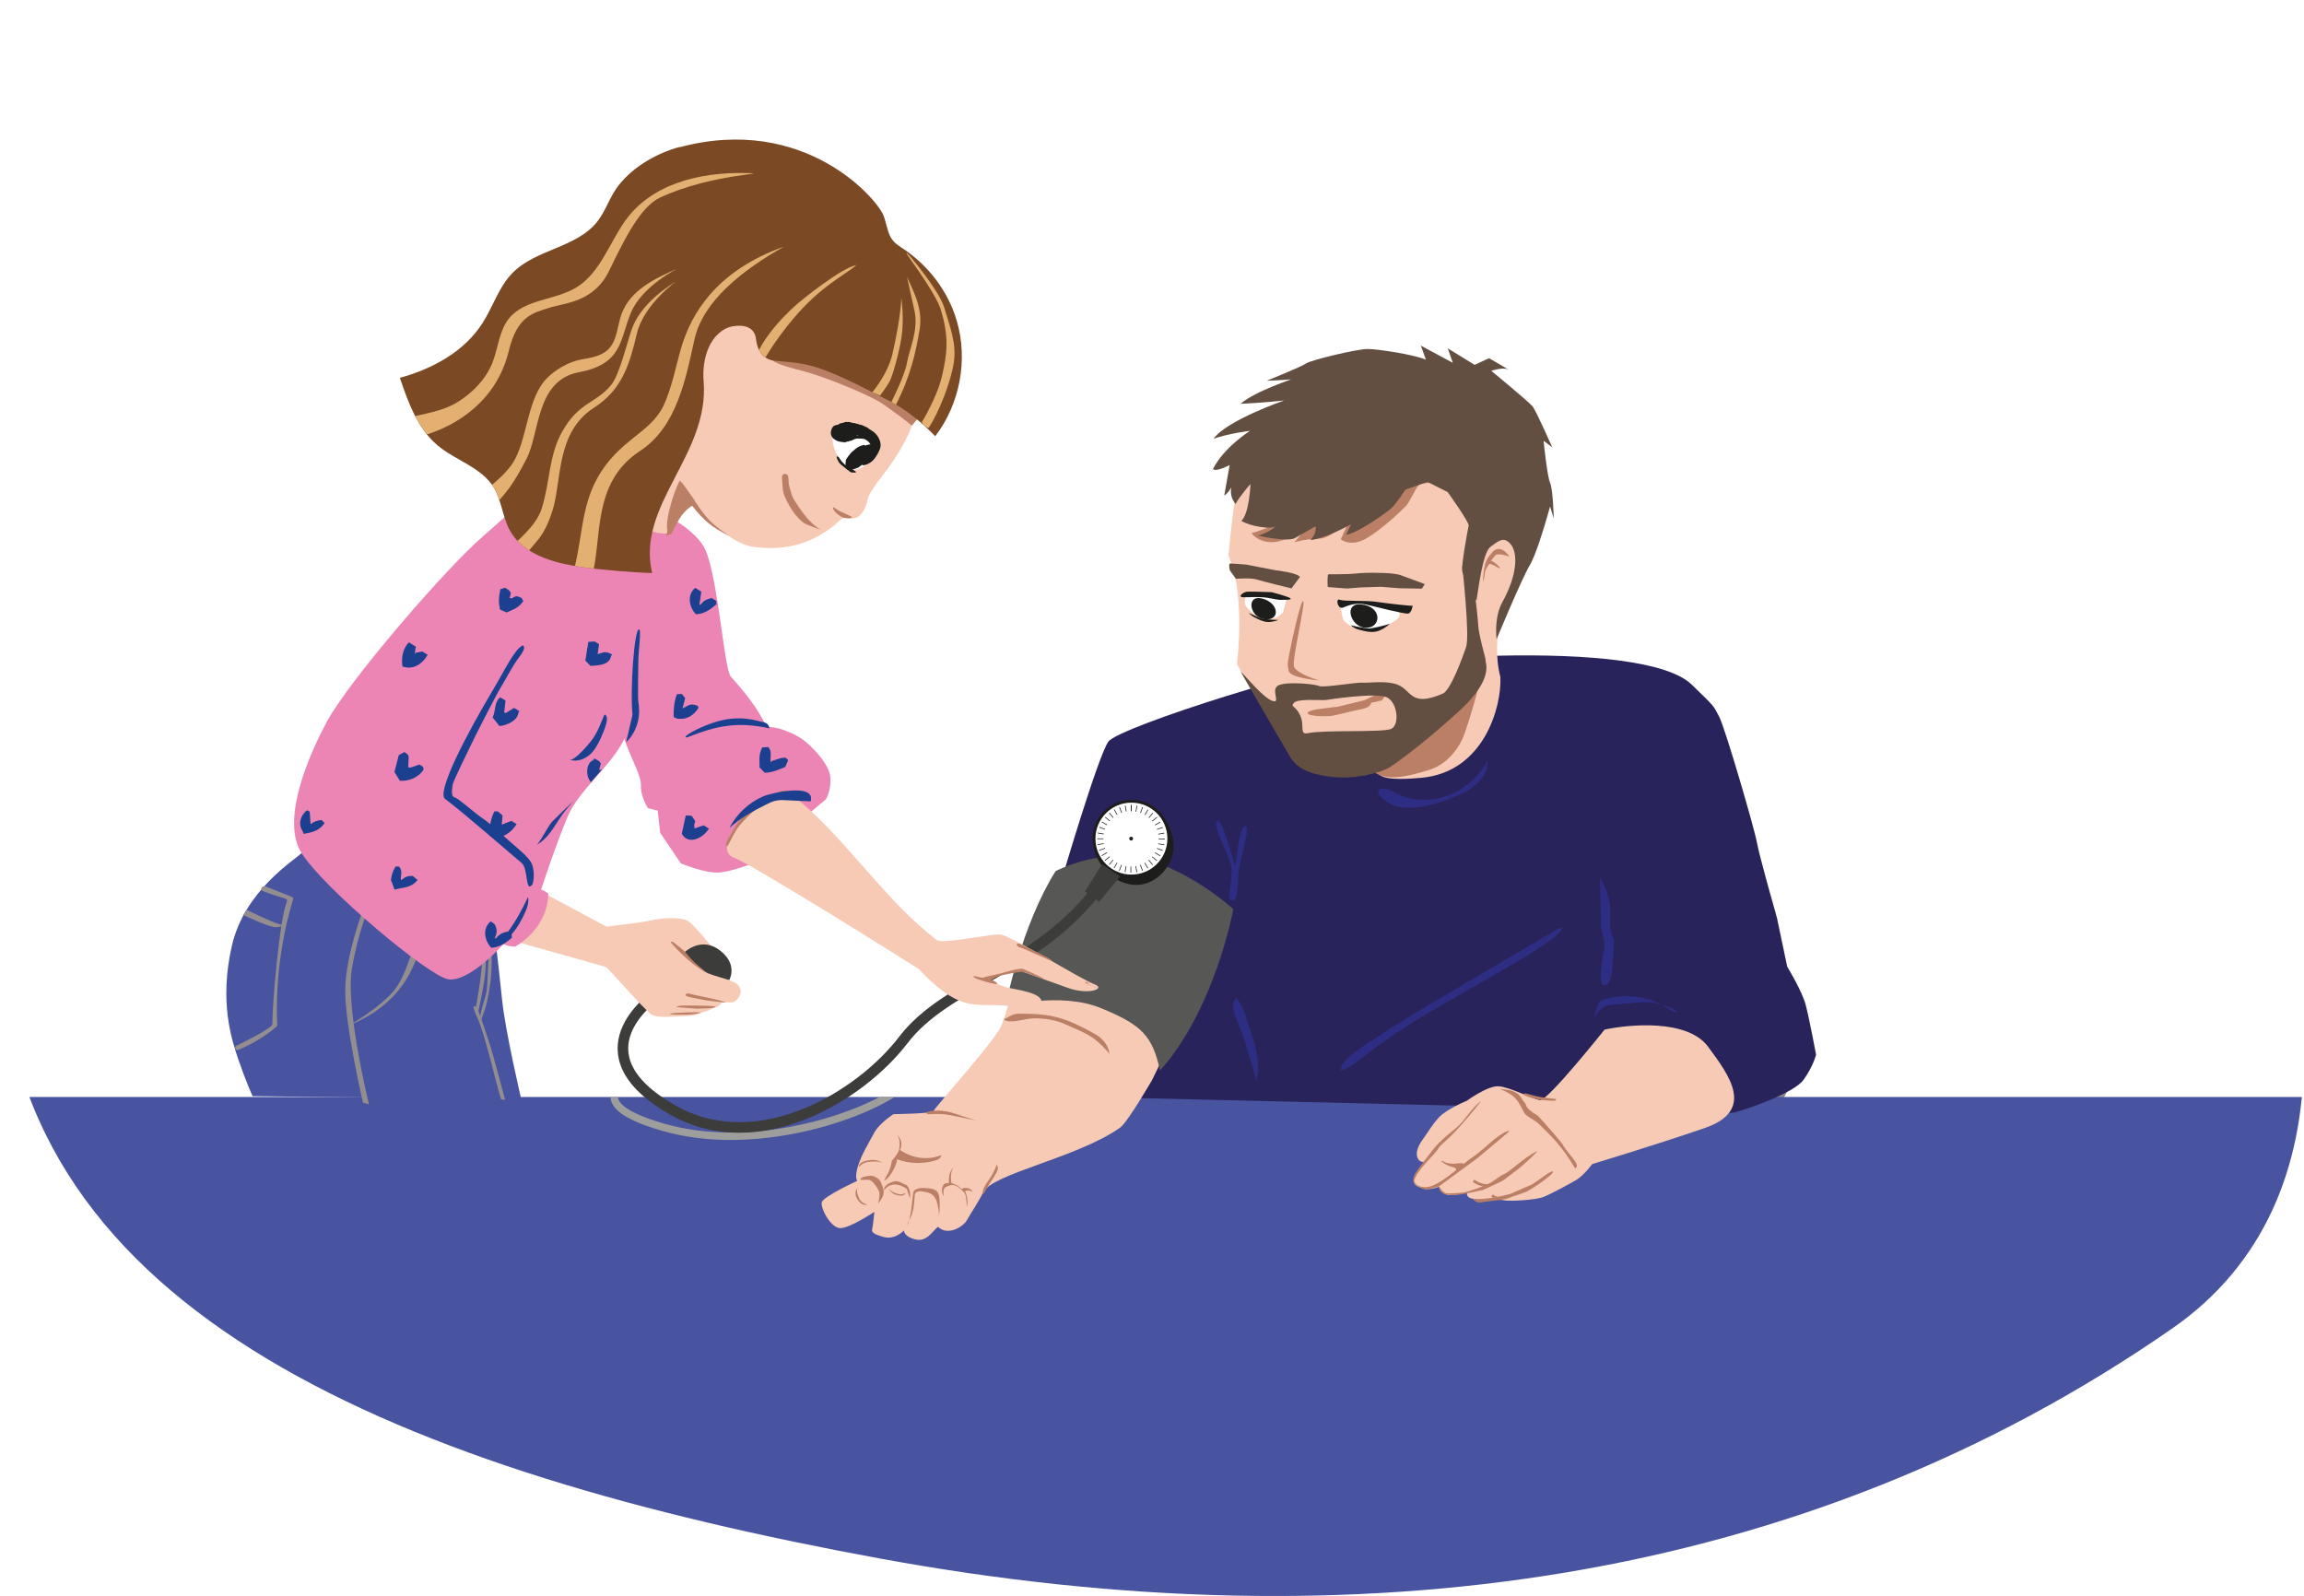 <?xml version="1.0" encoding="UTF-8"?>
<svg xmlns="http://www.w3.org/2000/svg" xmlns:xlink="http://www.w3.org/1999/xlink" viewBox="0 0 170.04 117.8">
  <defs>
    <style>
      .cls-1 {
        fill: #ec85b4;
      }

      .cls-1, .cls-2, .cls-3, .cls-4, .cls-5, .cls-6, .cls-7, .cls-8, .cls-9, .cls-10, .cls-11, .cls-12, .cls-13, .cls-14, .cls-15, .cls-16, .cls-17, .cls-18, .cls-19 {
        stroke-width: 0px;
      }

      .cls-20 {
        clip-path: url(#clippath-2);
      }

      .cls-21 {
        isolation: isolate;
      }

      .cls-2 {
        fill: #29235c;
      }

      .cls-3, .cls-22 {
        fill: #4954a1;
      }

      .cls-4 {
        fill: #e4b072;
      }

      .cls-5, .cls-23, .cls-24, .cls-25, .cls-26 {
        fill: none;
      }

      .cls-6 {
        fill: #878787;
      }

      .cls-6, .cls-23 {
        mix-blend-mode: multiply;
      }

      .cls-7 {
        fill-rule: evenodd;
      }

      .cls-7, .cls-19 {
        fill: #1d3f8f;
      }

      .cls-27 {
        clip-path: url(#clippath-1);
      }

      .cls-8 {
        fill: #1b408f;
      }

      .cls-9 {
        fill: #3c3c3b;
      }

      .cls-10, .cls-28 {
        fill: #fff;
      }

      .cls-23 {
        stroke: #9d9d9c;
        stroke-width: .55px;
      }

      .cls-23, .cls-24, .cls-25, .cls-26, .cls-28 {
        stroke-miterlimit: 10;
      }

      .cls-24 {
        stroke-width: .05px;
      }

      .cls-24, .cls-28 {
        stroke: #1d1d1b;
      }

      .cls-29 {
        clip-path: url(#clippath);
      }

      .cls-11 {
        fill: #7b4924;
      }

      .cls-12 {
        fill: #2d2e83;
      }

      .cls-13 {
        fill: #bb7f65;
      }

      .cls-30 {
        clip-path: url(#clippath-3);
      }

      .cls-25 {
        stroke: #3c3c3b;
        stroke-width: .78px;
      }

      .cls-14 {
        fill: #f7cab5;
      }

      .cls-26 {
        stroke: #bb7f65;
        stroke-width: .2px;
      }

      .cls-15 {
        fill: #1d1d1b;
      }

      .cls-16 {
        fill: #938d90;
      }

      .cls-17 {
        fill: #634e42;
      }

      .cls-18 {
        fill: #575756;
      }

      .cls-28 {
        stroke-width: .21px;
      }
    </style>
    <clipPath id="clippath">
      <path class="cls-5" d="m65.62.19c49.7,2.93,24.34,19.01,64.59,20.58,20.84.81,57.35,58.37,30.1,77.29-27.25,18.92-60.21,23.42-95.3,16.99C29.92,108.61.87,97.11.06,70.02-1.17,28.56,15.93-2.74,65.62.19Z"/>
    </clipPath>
    <clipPath id="clippath-1">
      <rect class="cls-3" x="1.22" y="80.97" width="191.26" height="55.78"/>
    </clipPath>
    <clipPath id="clippath-2">
      <path class="cls-5" d="m35.84,39.66c-2.51,2.11-9.8,10.49-11.55,13.69-.93,1.71-3.57,7.07-1.89,9.72s9.36,9.07,10.82,9.32,3.82-2.29,4.08-2.59c.55.22.87.18.87.18,0,0,2.31-1.27,2.44-3.93-.55-.36-1.2-.55-1.2-.55,0,0-.69.16-.13-1.71.11-.37,1.86-1.64,2.79-3.79.83-1.93,2.55-2.99,3.5-4.88.58-1.17,0-2.75,0-2.75,0,0,.25,1.11.76,2.53s1.17,2.48,1.13,3.21.51,1.64.51,1.64l.73.18.18,1.64,1.53,2.26s1.89.8,2.95.66,2.33-.66,2.33-.66c0,0,.84-1,.58-1.29s-1.37-.56-.6-1.26c.76-.69,1.75-1.6,2.84-1.42s1.48.18,1.48.18l1.13-.95s.36-.58.33-1.53-1.13-2.11-1.82-2.7-2-1.09-2.62-1.09-.07-.58-2.91-3.72c-.5-.55-.91-7.03-1.86-9.32-.58-1.41-3.29-3.24-6.45-3.82-6.52-1.2-7.43.62-9.94,2.73Z"/>
    </clipPath>
    <clipPath id="clippath-3">
      <path class="cls-5" d="m50.15,10.85c-1.78.48-3.68,1.6-4.71,3.13-.51.77-.8,1.67-1.37,2.39-1.52,1.92-4.52,2.02-6.24,3.77-1.02,1.03-1.44,2.5-2.23,3.72-1.34,2.1-3.69,3.37-6.09,4.03.62,1.82,1.31,3.74,2.78,4.98,1.33,1.12,3.24,1.62,4.15,3.11.58.95.64,2.15,1.17,3.14.97,1.79,3.2,2.42,5.21,2.72,1.51.22,3.78.41,5.31.46-1.2-5.03,4.23-8.71,3.8-14.14-.07-.84.03-1.7.36-2.48s.98-1.46,1.81-1.6,1.59.08,1.69.92c.07.58.18,1.22,1.2,1.65,2.27.97,3.35.17,8.71,2.98,1.19.62,2.43,1.64,3.31,2.57,1.82-2.37,2.43-5.62,1.6-8.49-.65-2.26-2.18-4.22-4.16-5.48-.96-.61-.87-1.2-1.23-2.26-.41-1.22-5.83-7.58-15.08-5.1Z"/>
    </clipPath>
  </defs>
  <g class="cls-21">
    <g id="Calque_2" data-name="Calque 2">
      <g id="Calque_1-2" data-name="Calque 1">
        <g class="cls-29">
          <rect class="cls-10" x="-24.89" y="-35.01" width="243.62" height="171"/>
          <g>
            <path class="cls-6" d="m118.95,79.36c1.75-.29,11.09-1.73,12.62-.14,1.53,1.6-1.75,4.02-5.57,5.03s-7.95,2.73-7.95,2.73c0,0-.63.65-1.17.9s-1.88.8-2.43.97-2.4.25-2.87.19-.82-.08-.82-.08c0,0-.82.08-1.48,0s-.44-.38-.44-.38c0,0-1.15.27-1.64.11s-.44-.42-.44-.42c0,0-.74.25-1.28.08-.49-.15-1.17-.25.22-1.53-.22.18-1.12-.21-.17-1.23.61-.66.66-.8,1.2-1.26s2.08-.95,2.08-.95c0,0,1.51-.85,2.33-.81s2.51.72,3.06.78,4.75-3.99,4.75-3.99Z"/>
            <path class="cls-6" d="m86.88,80.49l-1.86,2.81s-1.8,2.29-2.35,2.57c-3.17,1.65-9.42,2.48-10.11,3.51-.38.57-.93,1.14-1.2,1.51s-1.42.88-2.13.36c-.44.24-.82.84-1.69.68s-.82-.48-.82-.48c0,0-.66.52-1.48.36s-.93-.28-.87-.44.16-.92.16-.92c0,0-1.8.88-2.51.88s-1.48-1.08-1.37-1.41,2.62-1.16,2.62-1.16c0,0-.22-.16.05-.8s.82-1.28,1.2-1.81,1.42-1,1.42-1c0,0,2.95-.04,2.95-.16s4.43-3.73,4.97-4.58.82-2.45,1.64-2.57,10.22-.16,11.36,2.65Z"/>
            <g>
              <rect class="cls-22" x="1.22" y="80.97" width="191.26" height="55.78"/>
              <g class="cls-27">
                <path class="cls-23" d="m80.54,74.96c-4.67,3.1-11.27,3.56-14.51,5.68-3.17,2.07-10.71,4.37-16.99,2.59-7.45-2.1-1.37-4.2-1.37-4.2"/>
              </g>
            </g>
            <path class="cls-2" d="m100.98,48.84c-3-.05-18.41,4.81-19.18,5.9s-3.39,10-3.39,10c0,0,4.86,6.39,4.92,7.65s-.71,8.63-.71,8.63l32.07.76s12.46.55,13.33.33,4.37-1.42,5.08-2.4.93-1.86.93-1.86c0,0-.49-2.62-.76-3.66s-1.37-2.84-1.37-2.84l-.76-3.61s-1.31-4.59-1.48-5.57-2.35-8.47-2.79-9.29-.27-.66-2.02-2.35c-1.75-1.69-7.34-2.29-14.41-2.13"/>
            <g id="TETE">
              <path class="cls-14" d="m91.66,34.14c-.45.97-1,6.88-1,6.88,0,0,1.26,2.36.63,7.99,2.31,4.2,4.1,6.78,4.68,7.09s4.15,1.31,4.99.84c.32-.18-1.1.86.42-.16.51.25,0,.95,3.52.63,4.61-.41,5.94-5.24,5.83-7.44-.78-3.09.53-6.15.81-6.94.15-.43,2.72-4.75,1.56-6.38-1.16-1.63.53-7.94-8.25-9.41s-12.19,4.73-13.19,6.88Z"/>
              <path class="cls-13" d="m92.32,35.53l.11,1.24-.16,1.45s.63.72,1.31.72c-.95.36-1.21.41-1.21.41,0,0,.37.62,1.42.67s2.63-1.03,2.63-1.03l-.89,1.03s.92-.26,1.83-.26,2.27-1.45,2.27-1.45l-.68,1.5s.74.62,1.94-.1,2.47-1.97,2.84-2.33.79-1.55,1.1-1.66,2.1-.1,2.1-.1l1.47,1.14s-1.26-2.38-1.42-2.43-5.57-.26-5.57-.26l-6.2,2.07-2.89-.62Z"/>
              <path class="cls-17" d="m105.21,26.54c-.75-.34-3.48-.78-4.28-.78s-4.23.83-4.55,1.07-2.89,1.27-2.89,1.27c0,0,1.5-.05,1.77-.1s-2.57.83-3.7,1.8c1.5-.05,3.21-.24,3.21-.24,0,0-4.23,1.46-5.2,2.82,1.12-.39,2.68-.58,2.68-.58,0,0-1.93,1.22-2.73,2.82.21.24,1.23-.29,1.23-.29,0,0-.19,1.04-.4,2.25.59-.39.79-1.29.79-1.29,0,0-.7,1.03.05,1.91.27-.54,1.1-1.48,1.1-1.48,0,0-.09,2.24-.68,2.72.59.39,2.14.65,2.52.41-.48.49-1.29.68-1.29.68,0,0,2.25.54,2.79.15l1.45-.83s.16.44-.37,1.02c1.18-.15,3-1.17,3-1.17l-.37.78c.8-.1,2.95-1.61,3.32-1.95.32-.24,1.06-1.39,1.06-1.39l1.63-.57,1.49.75s1.61,2.24,1.55,2.48-.54,2.87-.48,3.31,1.04,2.35,1.06,2.2c.11-.62.44-3.52,1.03-3.95s.96-.77,1.45-.24c.58.62.58,2.24-.58,4.34-.63,1.14-.42,2.72-.42,2.72,0,0,1.86-4.48,2.45-5.46.42-.7,1.02-2.64,1.31-3.67.12-.4.19-.66.19-.66l.27.88s-.05-2.14-.27-2.63-.48-3.11-.48-3.11l.64.49s-1.18-2.68-1.45-3.02-3.05-2.63-3.05-2.63c0,0,.86-.29,1.23-.1s-1.39-.83-1.39-.83l-1.07.49-1.98-1.22.37,1.07-2.36-1.27.37,1.02Z"/>
              <path class="cls-17" d="m98.04,42.38c-.11.08-.05.95-.05.95l1.42.11,1-.08,1.5-.05,1.37.11,1.66.03.21-.34-1.79-.66s-.32-.13-1.31-.16-1.68,0-2.05.05-1.94.05-1.94.05Z"/>
              <path class="cls-10" d="m98.97,44.81c-.05.13.16.95.16.95,0,0,.63.76,1.71.74s1.97-.55,2.31-.83-.03-.95-.03-.95c0,0-3.79-.85-4.15.09Z"/>
              <path class="cls-10" d="m94.95,44.19l-.26,1.01s-.5.61-1.24.47-1.34-.64-1.53-.99.17-1.02.17-1.02l2.86.53Z"/>
              <path class="cls-17" d="m95.94,42.59c-.18-.32-1.81-.5-1.81-.5l-2.18-.42s-1.02-.08-1.16-.08-.03.5-.03.5l.45.63s1.13-.08,1.52.05,2.58.66,2.58.66l.63-.84Z"/>
              <path class="cls-15" d="m98.91,44.27c.25.13,1.81.03,2.65.15s2.78.35,2.7.28c0,0-.08.55-.34.59s-2.44-.51-3.06-.66-1.16-.04-1.72.21c-.43.19-.61-.76-.23-.56Z"/>
              <path class="cls-15" d="m94.66,44.28c-.46.02-.84-.16-1.56-.2s-1.32.05-1.49-.02.13-.38.5-.39,1.74.04,1.74.04c0,0,1.21.31,1.38.45s-.5.11-.55.11Z"/>
              <path class="cls-15" d="m93.11,44.17c-1.18-.26-.88,1.44.25,1.54,1.19.11,1.01-1.26-.25-1.54Z"/>
              <path class="cls-15" d="m100.44,44.61c-1.33-.12-.76,1.72.38,1.73s1.21-1.59-.38-1.73Z"/>
              <path class="cls-15" d="m102.57,46.05c-.42.13-1.29.34-1.55.34s-1.34-.24-1.34-.24c0,0,.26.24.58.32s.89.26,1.37.13.95-.55.95-.55Z"/>
              <path class="cls-15" d="m94.35,45.76c-.34,0-1.02-.05-1.22-.1s-.96-.42-.96-.42c0,0,.16.2.38.31s.62.34,1,.36.8-.15.8-.15Z"/>
              <path class="cls-13" d="m96.18,44.36c-.18-.11-.92,3.28-1,3.78s-.24.84-.05,1.42c.15.49,2.21.66,2.21.66,0,0-1.68-.5-1.84-1.02s.87-4.73.68-4.83Z"/>
              <path class="cls-13" d="m96.5,52.64c-.05-.14.65-.28.65-.28l1.65-.21,1.91-.47,1.03-.49.46.19-.21.32-.81.18s.04.32-.68.46-1.93.47-2.31.51-1.61.02-1.68-.19Z"/>
              <path class="cls-13" d="m102.79,55.27c.21-.28,2.98-2.14,3.47-2.7s3.07-2.61,3.07-2.61c0,0-.96,3.64-1.42,4.62-.46.98-1.31,1.91-2.47,2.26s-2.89.88-3.94.21,1.3-1.79,1.3-1.79Z"/>
              <path class="cls-17" d="m109.65,48.75c0-.14-.53-1.89-.56-2.66-.04-.77-.39-3.54-.39-3.54l-.78-.75s.57,5.17.28,5.97c-.28.81-1.15,3.19-1.72,3.43-2.56,1.09-2.22-.4-3.57-.74-.84-.21-1.89-.04-2.35-.07-.46-.04-2.91.39-3.19.25-.28-.14-2.28-.35-2.98-.07-.7.28.21,1.4-.49,1.16-.7-.25-1.89-1.75-2.35-2.17,0,0,3.12,5.4,3.64,6.27.53.88,1.37,1.3,3.05,1.51s3.64-.28,4.31-.7c.67-.42,2.8-2,5.26-4.27,2.45-2.28,1.82-3.47,1.82-3.61Zm-6.97,5.05c-.63.28-5.03.06-6.17.32-.63.14-.21-.6-.56-1.33-.35-.74-.74-.6-.46-.91.28-.32,1.82-.18,2.35-.21,0,0,3.78-.6,4.55-.18s.91,2.03.28,2.31Z"/>
              <path class="cls-13" d="m111.4,41.09c-.13-.22-.76-1-1.32-.26-.25.33-.55.42-.64,2.13.21-.54.06-.68.28-1.04s.45-.75.65-.94,1.03.1,1.03.1Z"/>
              <path class="cls-13" d="m109.91,41.36c.28-.05.96.66.78.59-.21-.08-.4-.21-.55-.27s-.36-.11-.36-.11l.13-.21Z"/>
            </g>
            <path class="cls-14" d="m118.41,76c1.75-.38,6.12-.82,7.65,1.26s3.55,4.7-.27,6.01-8.28,2.65-8.28,2.65c0,0-.63.85-1.17,1.17s-1.88,1.04-2.43,1.26-2.4.33-2.87.25-.82-.11-.82-.11c0,0-.82.11-1.48,0s-.44-.49-.44-.49c0,0-1.15.36-1.64.14s-.44-.55-.44-.55c0,0-.74.32-1.28.11-.49-.19-1.17-.33.22-1.99-.22.24-1.12-.27-.17-1.59.61-.85.66-1.04,1.2-1.64s2.08-1.24,2.08-1.24c0,0,1.51-1.11,2.33-1.06s2.51.94,3.06,1.02,4.75-5.19,4.75-5.19Z"/>
            <path class="cls-14" d="m86.88,75.91l-1.86,3.82s-1.8,3.11-2.35,3.5c-3.17,2.24-9.42,3.38-10.11,4.78-.38.77-.93,1.56-1.2,2.05s-1.42,1.2-2.13.49c-.44.33-.82,1.15-1.69.93s-.82-.66-.82-.66c0,0-.66.71-1.48.49s-.93-.38-.87-.6.16-1.26.16-1.26c0,0-1.8,1.2-2.51,1.2s-1.48-1.48-1.37-1.91,2.62-1.58,2.62-1.58c0,0-.22-.22.05-1.09s.82-1.75,1.2-2.46,1.42-1.37,1.42-1.37c0,0,2.95-.05,2.95-.22s4.43-5.08,4.97-6.23.82-3.33,1.64-3.5,10.22-.22,11.36,3.61Z"/>
            <path class="cls-13" d="m109.28,81.29c-.73.55-1.12,1.37-1.78,1.94-.37.32-.82.63-1.37,1.2s-1.67,2.16-1.67,2.16c0,0-.27.49-.11.71s.68.52.98.49.87-.22.87-.22l2.84-2.09s1.64-1.38,2.22-1.86c.37-.3-.22-.15-1.02.51-.45.37-1.09.98-1.6,1.31-.59.38-1.93,1.69-2.93,2.08-.86.33-1.39-.19-1.33-.4.22-.81,1.52-1.88,1.81-2.41.09-.17.65-.57,1.38-1.37.28-.3,1.96-2.25,1.69-2.05Z"/>
            <path class="cls-13" d="m113.41,84.98c-.88.43-1.99,1.5-2.38,1.67s-.57.37-.96.61c-.47.29-1.69.7-2.05.76-.13.02-1.13.1-1.3.05-.27-.08-.5-.48-.5-.48,0,0-.06.04.05.25s.36.51,1.71.3c.24-.04,1.47-.31,1.47-.31,0,0,1.48-.66,1.58-.76s.79-.6,1.07-.82,1.54-1.37,1.31-1.26Z"/>
            <path class="cls-13" d="m114.58,86.46c-.27,0-1.34.93-1.67,1.04s-1.31.6-1.58.66-1.01.25-1.34.27-1.09.16-1.26.05.19.36.57.27,1.67-.16,1.99-.3,1.09-.36,1.37-.49,1.12-.71,1.12-.71c0,0,1.09-.79.79-.79Z"/>
            <path class="cls-26" d="m108.75,87.15c.3.23.68.36,1.06.36"/>
            <path class="cls-26" d="m110.12,88.24c.2.17.47.26.73.23"/>
            <path class="cls-13" d="m110.66,80.37c.51.2,1.05.46,1.35.91.22.33.28.49.47.84.15.28.81.57,1.04.79.93.92,1.69,1.58,2.73,3.33.49-.25-.55-1.04-.93-1.78-.06-.12-1.74-2.06-1.86-2.13-1.01-.6-.74-.74-.93-.93-.3-.31-.27-.72-1.11-.93"/>
            <path class="cls-13" d="m107.33,85.9c-.32,0-.65-.04-.91-.23l-.03.06c.24.2.53.34.83.42.06.01.11.02.16.05s.09.08.09.14c0,.06-.05.12-.02.17.15-.09.67-.29.64-.51-.04-.24-.6-.11-.77-.1Z"/>
            <path class="cls-13" d="m113.98,81.02c.29.03.57.06.86.1.01.04-.02.09-.06.11s-.09.02-.13.02c-.62,0-1.24-.09-1.83-.28-.11-.04-.22-.08-.32-.14-.02-.01-.03-.02-.04-.04-.02-.06.07-.1.13-.09.46.13.91.26,1.39.32Z"/>
            <path class="cls-13" d="m64.21,86.79c.24-.02.51.11.68.29.11.12.17.28.22.43.05.14.1.29.11.44.01.33-.2.62-.41.88.04-.17.07-.34.09-.51.01-.09.02-.19,0-.28-.03-.16-.13-.31-.22-.45-.12-.17-.32-.45-.53-.5s-.46.06-.66-.03c.05-.2.52-.26.71-.27Z"/>
            <path class="cls-13" d="m66.35,84.87c.07-.37.09-.79-.14-1.09.32.25.41.74.21,1.1.91.62,2.04.79,3.06.38-.03.24-.26.34-.49.41-.88.26-1.96.23-2.81-.11.14.06-.41,1.39-.93,1.58.11-.27.44-.63.57-1.45.11-.16.47-.54.53-.82Z"/>
            <path class="cls-13" d="m66.89,87.72c.06.08.09.18.11.28.03.15.14.3.14.45.11-.24-.03-.92-.29-1-.24-.08-.38-.21-.63-.26-.29-.05-1.07.29-.96.66.55-.79,1.51-.24,1.61-.12Z"/>
            <path class="cls-13" d="m67.39,88.12c0-.08.02-.16.06-.22.03-.04.08-.08.13-.1.26-.14.57-.12.86-.1.28.02.58.07.75.29.13.17.14.4.15.61.02.45.03.91-.09,1.34.07-.24.05-.49,0-.74-.06-.39-.16-.82-.48-1.04-.21-.15-.47-.18-.72-.22-.16-.02-.36-.03-.47.1-.07.08-.07.19-.08.3-.03.55-.08,1.13-.34,1.61-.08.15-.19.3-.19.48.28-.68.33-1.57.41-2.3Z"/>
            <path class="cls-13" d="m69.94,87.55c.12-.04.24-.08.37-.08.26,0,.48.2.67.37.09.08.18.17.24.28.06.12.08.27.09.41.02.19.03.38.05.56.09-.39.03-.81-.14-1.17.16-.08.37-.07.51.04.04,0,.02-.06,0-.09-.2-.2-.54-.25-.78-.11-.26-.31-.69-.48-1.09-.43-.4.05-.41.7-.22.96,0-.37-.11-.6.31-.74Z"/>
            <path class="cls-13" d="m63.41,88.48c.12.22.35.38.61.43-.15.06-.57.07-.84-.6-.08-.2-.05-.57.18-.65-.24.1-.04.63.06.82Z"/>
            <path class="cls-13" d="m64.05,85.77c-.31.05-.54.2-.63.39-.06-.13-.03-.46.88-.54.27-.03.75.07.83.26-.1-.21-.82-.15-1.08-.11Z"/>
            <path class="cls-13" d="m66.26,88.13c.21.06.42.02.56-.09-.01.11-.17.34-.78.12-.18-.07-.44-.29-.41-.45-.02.18.45.37.64.41Z"/>
            <path class="cls-13" d="m70.23,87.37s-.19-.78.16-1.23c-.29.3-.41.66-.34,1.26.11.03.18-.03.18-.03Z"/>
            <path class="cls-13" d="m72.13,82.72c-.33-.06-1.76-.58-2.1-.65s-.72-.12-1.09-.08c-.11.01-.44.02-.52.11-.11.12.08.15.18.14.35-.01.69-.03,1.06,0,.46.04,2.01.4,2.46.48Z"/>
            <path class="cls-13" d="m72.91,87.19c.21-.28.58-.91.65-1.25,0,.11.21.18-.03.63-.14.27-.4.65-.56.9-.13.21-.27.53-.44.69-.1-.25.23-.77.38-.97Z"/>
            <path class="cls-13" d="m78.78,75.67c1.13.54,1.91.68,3.1,2.11-.05-.49-.35-.92-.73-1.23s-1.78-.99-2.24-1.17c-1.3-.5-2.26-.55-3.66-.56-.56,0-.67.2-1.18.42.45.37,1.55-.05,2.11-.07.89-.03,1.8.11,2.61.51Z"/>
            <g>
              <path class="cls-12" d="m105.45,74.17c3.14-1.85,6.29-3.7,9.43-5.55.13-.08.29-.16.44-.11-.33.52-.86.88-1.37,1.22-4.19,2.75-8.8,4.84-12.79,7.86-.68.51-1.4,1.18-2.22,1.44-.02-.92,2.15-2.09,2.82-2.56,1.2-.82,2.45-1.56,3.7-2.3Z"/>
              <path class="cls-12" d="m92.72,79.77c.36-1.32-.09-2.7-.54-3.99-.21-.59-.45-1.75-.99-2.1-.51.61.25,1.92.46,2.54.39,1.18.75,2.36,1.08,3.56Z"/>
              <path class="cls-12" d="m118.44,74.28c.19-.08.4-.1.61-.12.58-.05,1.15-.1,1.73-.15.32-.03.64-.05.96-.03.4.03.79.15,1.17.27.34.1.69.22.92.49-.28,0-.53-.18-.77-.33-1.34-.86-3.05-1.12-4.58-.67-.17.05-.35.12-.46.26-.06.07-.09.16-.12.25-.11.3-.21.62-.28.93.2-.36.44-.74.84-.9Z"/>
              <path class="cls-12" d="m119.11,69.66c.01-.11.03-.22,0-.32-.03-.11-.09-.21-.14-.31-.22-.46-.13-1-.12-1.5.03-.96-.24-1.92-.76-2.72.02,1.04.04,2.08.06,3.13,0,.26,0,.52.06.77.04.21.12.41.16.63.08.45-.02.9-.09,1.35-.05.33-.45,2.57.34,1.94.5-.4.41-2.33.49-2.96Z"/>
              <path class="cls-12" d="m106.1,58.93c1.57-.32,2.97-1.39,3.7-2.82.02.69-.35,1.34-.87,1.8s-1.15.74-1.79.99c-.92.36-1.87.65-2.85.71-.62.04-1.29-.02-1.83-.35-.35-.21-1.21-.95-.43-1.05.48-.06,1.34.57,1.85.69.73.16,1.49.18,2.23.03Z"/>
              <path class="cls-12" d="m90.86,63.9c-.26-1.12-1.4-2.93-1.05-3.29s.96,2.2,1.35,3.33c.19-1,.31-2.96.75-2.96s-.51,2.64-.55,3.98c0,.28,0,.57-.05.84-.06.27-.03.68-.43.68s.17-1.72-.02-2.58Z"/>
            </g>
            <path class="cls-18" d="m77.9,64.3s3.69-1.94,7.16-.74c3.47,1.2,5.96,3.55,5.96,3.55,0,0-1.34,7.37-5.41,11.91-.55-2.57-1.36-3.38-4.36-4.61s-7.03-.11-7.03-.19,1.18-5.94,3.69-9.93Z"/>
            <g id="TENSIOMETRE">
              <g>
                <path class="cls-15" d="m86.61,62.45c0,1.48-1.28,2.87-2.76,2.87-.71,0-1.55-.36-2.03-.81-.52-.49-1.11-1.46-1.11-2.22,0-1.48,1.66-2.32,3.14-2.32,1.28,0,1.74-.04,1.96.26.84,1.17.8,2.02.8,2.22Z"/>
                <circle class="cls-28" cx="83.5" cy="61.9" r="2.76"/>
                <circle class="cls-15" cx="83.48" cy="61.9" r=".14"/>
                <line class="cls-24" x1="83.48" y1="59.42" x2="83.48" y2="59.87"/>
                <line class="cls-24" x1="83.48" y1="59.42" x2="83.48" y2="59.87"/>
                <line class="cls-24" x1="83.04" y1="59.46" x2="83.12" y2="59.9"/>
                <line class="cls-24" x1="82.62" y1="59.57" x2="82.78" y2="60"/>
                <line class="cls-24" x1="82.23" y1="59.75" x2="82.45" y2="60.14"/>
                <line class="cls-24" x1="81.87" y1="60" x2="82.16" y2="60.35"/>
                <line class="cls-24" x1="81.56" y1="60.31" x2="81.91" y2="60.6"/>
                <line class="cls-24" x1="81.31" y1="60.66" x2="81.7" y2="60.89"/>
                <line class="cls-24" x1="81.13" y1="61.06" x2="81.55" y2="61.21"/>
                <line class="cls-24" x1="81.01" y1="61.48" x2="81.46" y2="61.56"/>
                <line class="cls-24" x1="80.98" y1="61.91" x2="81.43" y2="61.91"/>
                <line class="cls-24" x1="81.01" y1="62.34" x2="81.46" y2="62.27"/>
                <line class="cls-24" x1="81.12" y1="62.77" x2="81.55" y2="62.61"/>
                <line class="cls-24" x1="81.31" y1="63.16" x2="81.7" y2="62.93"/>
                <line class="cls-24" x1="81.55" y1="63.52" x2="81.9" y2="63.23"/>
                <line class="cls-24" x1="81.86" y1="63.82" x2="82.15" y2="63.48"/>
                <line class="cls-24" x1="82.22" y1="64.08" x2="82.44" y2="63.68"/>
                <line class="cls-24" x1="82.61" y1="64.26" x2="82.77" y2="63.84"/>
                <line class="cls-24" x1="83.03" y1="64.37" x2="83.11" y2="63.93"/>
                <line class="cls-24" x1="83.46" y1="64.41" x2="83.46" y2="63.96"/>
                <line class="cls-24" x1="83.9" y1="64.38" x2="83.82" y2="63.93"/>
                <line class="cls-24" x1="84.32" y1="64.26" x2="84.16" y2="63.84"/>
                <line class="cls-24" x1="84.71" y1="64.08" x2="84.49" y2="63.69"/>
                <line class="cls-24" x1="85.07" y1="63.83" x2="84.78" y2="63.49"/>
                <line class="cls-24" x1="85.38" y1="63.53" x2="85.03" y2="63.24"/>
                <line class="cls-24" x1="85.63" y1="63.17" x2="85.24" y2="62.94"/>
                <line class="cls-24" x1="85.81" y1="62.78" x2="85.39" y2="62.62"/>
                <line class="cls-24" x1="85.93" y1="62.36" x2="85.48" y2="62.28"/>
                <line class="cls-24" x1="85.97" y1="61.92" x2="85.51" y2="61.92"/>
                <line class="cls-24" x1="85.93" y1="61.49" x2="85.48" y2="61.57"/>
                <line class="cls-24" x1="85.82" y1="61.07" x2="85.39" y2="61.22"/>
                <line class="cls-24" x1="85.63" y1="60.68" x2="85.24" y2="60.9"/>
                <line class="cls-24" x1="85.39" y1="60.32" x2="85.04" y2="60.61"/>
                <line class="cls-24" x1="85.08" y1="60.01" x2="84.79" y2="60.36"/>
                <line class="cls-24" x1="84.72" y1="59.76" x2="84.5" y2="60.15"/>
                <line class="cls-24" x1="84.33" y1="59.58" x2="84.17" y2="60"/>
                <line class="cls-24" x1="83.91" y1="59.46" x2="83.83" y2="59.91"/>
              </g>
              <polygon class="cls-9" points="81.33 63.79 80.07 65.81 81.12 66.57 82.67 64.69 81.33 63.79"/>
              <path class="cls-25" d="m81.18,65.4c-4.67,6.2-11.27,7.12-14.51,11.36-3.17,4.15-10.71,8.74-16.99,5.19-7.45-4.21-1.37-8.41-1.37-8.41"/>
            </g>
            <g id="PANTALON">
              <path class="cls-3" d="m22.25,62.97c-.49.51-4.21,2.75-5.14,6.85s-.05,6.83.49,8.41,1.04,2.68,1.04,2.68l19.83.22s-1.19-5.04-1.42-7.38c-.33-3.28-.71-6.12-.71-6.12l-14.1-4.66Z"/>
              <path class="cls-16" d="m27.12,66.16c-.49,1.48-1.58,4.32-1.64,6.83s1.31,8.41,1.31,8.41l.44.11s-1.75-7.1-1.26-10c.49-2.9,1.31-4.64,1.31-4.64l-.16-.71Z"/>
              <path class="cls-16" d="m25.93,75.61c1.56-.66,4.19-2.15,5.06-5.75.34-1.4-.18-.36-.51.29s-.66,2.26-1.68,3.28c-1.6,1.6-3.57,2.48-2.88,2.19Z"/>
              <path class="cls-16" d="m19.45,65.44s.1-.03.15-.01c.28.11,1.26.49,1.93.77.06.03.15.06.09.22-.32,1.07-.62,2.28-.83,3.63-.34,2.12-.4,4.02-.33,5.61,0,.05-.02.1-.06.13-.49.41-1.1.85-1.85,1.25-.34.18-.66.33-.97.46-.1.04-.21-.02-.23-.13-.01-.07.02-.14.09-.18.46-.22,2.18-1.07,2.61-1.49.03-.03.05-.07.05-.12,0-1.46.52-7.71,1.07-9.02.04-.09,0-.2-.11-.23-.61-.17-1.29-.41-1.67-.56-.13-.05-.15-.22-.03-.3l.08-.05Z"/>
              <path class="cls-16" d="m17.96,67.53l.22-.38s2.02.98,2.42,1.06.18.25-.33.22-2.31-.89-2.31-.89Z"/>
              <path class="cls-16" d="m36.98,81.13c-.3-.85-1.17-4.78-1.75-6.01s-.08-.9.08-.49.71,2.05.9,2.65,1.07,3.91,1.07,3.91l-.3-.05Z"/>
              <path class="cls-16" d="m35.61,70.61s-.05.9-.16,1.72-.36,2.21-.36,2.21c0,0,.05.93.22.08s.44-1.97.52-3.06-.05-1.5-.22-.96Z"/>
              <path class="cls-16" d="m36.08,70.42c-.07.52-.08,2.43-.19,2.87s-.52,1.67-.44,1.88.05.08.27-.46.46-1.88.52-2.65.05-1.64.03-1.88-.14-.16-.19.25Z"/>
            </g>
            <path class="cls-14" d="m38.9,65.27c1.18.6,5.86,3.13,5.86,3.13,0,0,2.8-.33,3.31-.47s2.26-.33,2.8.11,2.11,2.37,2.33,2.7.73.95.4,1.53c.62.25.86.27,1.04.73.14.34-.25.93-.55.98s-.8-.05-.8-.05c0,0-.16.38-.46.42s-.4.25-.95.36-.25.25-1.31.29-2.04.15-2.48-.11-3.21-3.42-3.35-3.5-5.65-1.57-8.16-2.33-.51-5.21,2.29-3.79Z"/>
            <path class="cls-1" d="m35.69,39.55c-2.51,2.11-9.8,10.49-11.55,13.69-.93,1.71-3.57,7.07-1.89,9.72s9.36,9.07,10.82,9.32,3.82-2.29,4.08-2.59c.55.22.87.18.87.18,0,0,2.42-1.27,2.44-3.93-.55-.36-1.2-.55-1.2-.55,0,0-.2,3.11.36,1.24.11-.37,1.37-4.24,2.29-6.39.83-1.93,3.15-3.68,4.1-5.57.58-1.17-.6-2.4-.6-2.4,0,0,.25,1.11.76,2.53s1.17,2.48,1.13,3.21.51,1.64.51,1.64l.73.18.18,1.64,1.53,2.26s1.89.8,2.95.66,2.33-.66,2.33-.66c0,0,.84-1,.58-1.29s-1.37-.56-.6-1.26,1.75-1.6,2.84-1.42,1.48.18,1.48.18l1.13-.95s.36-.58.33-1.53-1.13-2.11-1.82-2.7-2-1.09-2.62-1.09-.07-.58-2.91-3.72c-.5-.55-.91-7.03-1.86-9.32-.58-1.41-3.29-3.24-6.45-3.82-6.52-1.2-7.43.62-9.94,2.73Z"/>
            <g class="cls-20">
              <path class="cls-7" d="m24.94,11.18c.01-.31.03-.62.04-.93-.13-.08-.26-.16-.39-.24-.08.03-.16.06-.24.09-.1.5-.2,1-.29,1.49l.47.53c.61-.07,1.19-.41,1.47-1.09-.11-.07-.22-.13-.32-.2-.25.11-.5.23-.74.34Zm20.87,12.48c-.05,0-.11-.01-.16-.02.05-.18.1-.36.16-.54-.17-.11-.34-.21-.52-.32-.49.53-.55,1.22-.47,1.78.72.27,1.44-.11,1.86-.86-.13-.08-.26-.16-.39-.24-.16.06-.31.13-.47.19Zm6.64,4.23s-.09.05-.14.08c.03-.3.07-.6.1-.89-.13-.08-.26-.16-.39-.24-.46.32-.37,1.01-.53,1.59.16.18.32.35.47.53.44-.05,1.33-.35,1.4-.98l.07-.12c-.53-.27-.6-.09-.99.03Zm21.66,12.64c-.13-.08-.26-.16-.39-.24-.16.06-.31.13-.47.19-.05,0-.11-.01-.16-.02.05-.18.1-.36.16-.54-.15-.09-.3-.18-.45-.28-.54.31-.71,1.28-.47,1.78.72.12,1.34-.11,1.79-.89Zm-35.19-20.86c0-.21.02-.41.03-.62-.13-.13-.25-.26-.38-.39-.09,0-.18,0-.26,0-.1.5-.2,1-.29,1.49.12.21.08.23.35.45.53-.24.96-.29,1.49-.68.05-.08.09-.15.14-.23-.45-.35-.68-.31-1.06-.01Zm27.44,16.83c-.03-.29-.06-.57-.1-.86-.06-.04-.13-.08-.19-.12-.12,0-.24.01-.36.02-.09.48-.17.96-.26,1.44.09.14.19.27.28.41.58-.03,1.07-.27,1.55-.64.05-.08.09-.15.14-.23-.44-.34-.68-.3-1.06-.01ZM31.88,15.35c.02-.23.04-.45.06-.68-1.11-.43-.94.96-.82,1.49.75.29,1.42-.1,1.86-.86-.58-.31-.68-.07-1.09.05Zm27.44,16.83c.04-.16.08-.32.12-.48-.16-.24-.14-.18-.48-.37-.02.04-.05.08-.07.12-.11.09-.23.18-.34.27-.04.48-.04.85.01,1.28.76.29,1.42-.07,1.86-.86-.11-.07-.22-.13-.32-.2-.26.08-.51.16-.77.24Zm-13.26-.4c-.26.08-.51.16-.77.24-.01-.27-.02-.54-.03-.82-.06-.2-.05-.17-.32-.35-.14.08-.27.15-.41.23-.13.7-.48,1.3.09,1.89.62.03,1.34-.18,1.76-.84-.02-.07-.04-.13-.06-.2-.09-.05-.17-.11-.26-.16Zm26.77,17.05c-.05,0-.11-.01-.16-.02l.13-.64c-.14-.16-.27-.33-.41-.49-.14.08-.27.15-.41.23-.1.68-.2,1.17-.11,1.77.09.05.17.11.26.16.48-.02,1.54-.25,1.63-.92l.07-.12c-.46-.26-.69-.18-.99.03ZM24.63,19.36c.05-.47.27-.58-.29-.98-.59.36-.59,1.29-.51,1.84.09.05.17.11.26.16.63-.02,1.27-.35,1.7-1.03-.13-.08-.26-.16-.39-.24-.26.08-.51.16-.77.24Zm27.51,16.87c.03-.19.06-.39.09-.58-.12-.18-.16-.24-.45-.43-.58.35-.59,1.29-.51,1.84.09.05.17.11.26.16.64-.02,1.26-.34,1.7-1.03-.13-.08-.26-.16-.39-.24-.24.09-.47.19-.71.28Zm-20.66-12.67s-.04-.03-.06-.04c.02-.17.04-.35.06-.52-.26-.17-.23-.15-.52-.16-.27.55-.44,1.12-.27,1.59.64.35,1.47-.18,1.82-.8l-.38-.39c-.21.11-.43.22-.64.32Zm27.44,16.83c-.03-.23-.07-.47-.1-.7l-.23-.06c-.07.01-.13.02-.2.04-.24.56-.41,1.11-.27,1.59.62.34,1.19-.14,1.61-.45.08-.14.17-.27.25-.41-.14-.11-.28-.22-.42-.34-.21.11-.43.22-.64.32Zm-20.41-12.51c-.19-.37-.05-.47-.56-.82-.12.06-.25.11-.37.17-.11,1.27.69,2.3,1.75.91.01-.02.02-.04.04-.06-.08-.1-.17-.21-.25-.31-.3-.03-.35-.06-.6.11Zm27.38,16.79c-.05-.16-.1-.33-.15-.49-.12-.1-.23-.2-.35-.3-.12.06-.25.11-.37.17-.03.45-.08.96.14,1.36.28.41,1.1.01,1.5-.28.06-.1.12-.19.18-.29-.41-.34-.55-.28-.95-.19ZM24.24,27.82c-.05-.3.1-.58,0-.88-.06-.2-.1-.21-.38-.39-.56.42-.54,1.45.12,1.99.56-.27,1-.21,1.46-.94-.12-.1-.23-.2-.35-.3-.35.09-.57.15-.85.52Zm7.62,3.8c-.21.06-.42.11-.64.17-.05.03-.09.05-.14.08.13-.36.1-.53.07-.84-.13-.08-.26-.16-.39-.24-.45.75-.37,1.27-.18,1.88.02.01.04.03.06.04.52-.21,1.1-.24,1.52-.74-.02-.07-.04-.13-.06-.2-.09-.05-.17-.11-.26-.16Zm20.67,12.52c-.35.09-.57.15-.85.52-.02-.01-.04-.03-.06-.04.05-.32.09-.63.14-.95-.15-.09-.3-.18-.45-.28-.64.53-.44,1.44.05,1.95.61-.03,1.02-.31,1.52-.74,0-.08-.02-.17-.02-.25l-.32-.2Zm6.77,4.31c-.21.06-.42.11-.64.17-.05.03-.09.05-.14.08.13-.36.1-.53.07-.84-.13-.08-.26-.16-.39-.24-.43.74-.36,1.27-.18,1.88.02.01.04.03.06.04.5-.2,1.08-.22,1.49-.68,0-.08-.02-.17-.02-.25-.09-.05-.17-.11-.26-.16ZM17.34,23.42c-.05,0-.11-.01-.16-.02.16-.39.19-.59-.06-.91-.16.06-.31.13-.47.19-.1.58-.04.87.04,1.38.04.03.09.05.13.08.58-.01,1.23-.13,1.65-.66-.15-.09-.3-.18-.45-.28-.3-.03-.43.03-.67.23Zm20.69,12.77c.02-.28.05-.56.07-.84-.11-.07-.22-.13-.32-.2-.46.36-.46.76-.52,1.28.09.14.19.27.28.41.56-.01,1.13-.15,1.52-.74-.07-.07-.15-.14-.22-.22-.32.02-.55.07-.81.3Zm6.75,4.06c-.05,0-.11-.01-.16-.02.05-.23.11-.47.16-.7-.07-.07-.15-.14-.22-.22-.1.02-.2.04-.3.06-.1.31-.2.62-.3.93.09.24.18.48.27.72.58-.18,1.18-.1,1.65-.66.01-.02.02-.04.04-.06-.14-.11-.28-.22-.42-.34-.24.09-.47.19-.71.28Zm20.76,12.65s-.09.05-.14.08c.04-.27.09-.53.13-.8-.11-.07-.22-.13-.32-.2-.29.21-.39.41-.46.75.03.29.06.57.1.86.09.05.17.11.26.16.51-.29.96-.2,1.39-.82-.07-.07-.15-.14-.22-.22-.25.06-.49.12-.74.19Zm-42.82-16.68c.52.05,1.05-.27,1.39-.82-.12-.1-.23-.2-.35-.3-.28.12-.56.24-.84.36.07-.25.13-.5.2-.76-.08-.1-.17-.21-.25-.31-.12,0-.24.01-.36.02-.26.59-.26,1.15-.24,1.69.28.13.26.14.46.12Zm6.26,4c.58-.02.98-.21,1.51-.43.06-.15.12-.3.18-.45l-.12-.23c-.42-.02-.66.14-1.04.24l-.07.12c-.09-.45.07-.72-.18-1.15-.16.01-.31.02-.47.03-.3.58-.2.96-.19,1.48l.38.39Zm21.19,12.83c.53.05,1.05-.25,1.39-.82-.03-.05-.06-.09-.09-.14-.54-.23-.7.03-1.1.2.07-.25.13-.5.2-.76-.08-.1-.17-.21-.25-.31-.12,0-.24.01-.36.02-.23.6-.25,1.14-.24,1.69.28.13.26.14.46.12Zm7.99,3.06c-.05-.06-.11-.12-.16-.18-.42-.02-.66.14-1.04.24-.02.04-.05.08-.07.12-.09-.45.13-.73-.18-1.15-.16.01-.31.02-.46.03-.28.58-.19.97-.19,1.48l.38.39c.58-.02.98-.21,1.51-.43l.22-.5ZM17.69,31.69s.02-.04.04-.06c-.08-.1-.17-.21-.25-.31-.27.05-.53.1-.8.15-.01-.27-.02-.54-.03-.82-.06-.04-.13-.08-.19-.12-.16.01-.31.02-.46.03-.07.46-.15.92-.22,1.38l.38.39c.61-.07,1.08-.04,1.55-.64Zm27.41,16.73l.07-.12c-.55-.28-.65-.13-1.06-.01.03-.25.06-.49.1-.74-.11-.07-.22-.13-.32-.2l-.47.03c-.07.46-.15.92-.22,1.38.13.13.25.26.38.39.5-.04,1.41-.02,1.52-.74Zm20.64,12.42c-.21.06-.42.11-.64.17,0-.32.06-.4-.1-.7-.11-.01-.22-.03-.33-.04-.09,0-.18,0-.26,0-.15.58-.3,1-.03,1.5.05.06.11.12.16.18.6.07,1.08-.12,1.49-.68,0-.08-.01-.17-.02-.25-.09-.05-.17-.11-.26-.16Zm-27.98-16.68c-.05,0-.11-.01-.16-.02.16-.41.15-.47-.33-.76-.11.04-.22.08-.34.11-.13.61-.14.96-.03,1.5.16.07.33.15.49.22.44-.21.82-.29,1.19-.78.01-.02.02-.04.04-.06-.04-.08-.08-.16-.12-.23-.39-.19-.46-.15-.73.03Zm-27.83-8.37c-.05,0-.11-.01-.16-.02.01-.26.02-.52.03-.78-.06-.2-.05-.17-.32-.35l-.24.09c-.11.47-.22.93-.32,1.4.14.26.22.42.57.67.58-.28,1.09-.37,1.41-1.13-.11-.07-.22-.13-.32-.2-.21.11-.43.22-.64.32Zm20.74,12.4l-.07.12c.03-.19.06-.39.09-.58-.17-.11-.34-.21-.52-.32-.49.53-.55,1.22-.47,1.78.72.27,1.44-.11,1.86-.86-.13-.08-.26-.16-.39-.24-.17.03-.33.06-.5.09Zm6.7,4.43c-.05,0-.11-.01-.16-.02.03-.3.07-.6.1-.89-.13-.08-.26-.16-.39-.24-.46.38-.3.87-.56,1.49.17.21.34.42.5.63.44-.03,1.33-.35,1.4-.98.02-.04.05-.08.07-.12-.13-.08-.26-.16-.39-.24-.19.12-.39.24-.58.36Zm20.77,12.5c-.05,0-.11-.01-.16-.02.04-.21.08-.43.13-.64-.14-.06-.28-.12-.42-.18-.07.01-.13.02-.2.04-.31.64-.4,1.16-.34,1.71.13.03.26.05.39.08.57.03,1.09-.28,1.46-.94-.13-.08-.26-.16-.39-.24-.16.06-.31.13-.47.19Zm-34.39-20.85c.03-.19.06-.39.09-.58-.23-.31-.31-.31-.68-.34-.27.57-.43,1.43.09,1.89.6-.22,1.15-.23,1.63-.92-.62-.36-.69-.18-1.12-.05Zm27.51,16.87c-.05-.2-.04-.28.06-.52-.09-.14-.19-.27-.28-.41-.14,0-.29-.02-.43-.02-.1.45-.19.89-.29,1.34.41.83,1.5.43,2-.37-.13-.08-.26-.16-.39-.24-.22.08-.45.15-.67.23Zm-34.48-21.14c.03-.19.06-.39.09-.58l-.09-.14c-.4-.07-.49-.1-.77.24-.06.49-.04.85.01,1.28.76.29,1.42-.08,1.86-.86-.58-.31-.68-.07-1.09.05Zm27.44,16.83c.04-.16.08-.32.12-.48-.16-.24-.14-.18-.48-.37-.02.04-.05.08-.07.12-.58.24-.58,1.26-.14,1.67.67,0,1.22-.2,1.66-.97-.11-.07-.22-.13-.32-.2-.26.08-.51.16-.77.24Zm-13.26-.4c-.22.08-.45.15-.67.23-.05,0-.11-.01-.16-.02.01-.26.02-.52.03-.78-.06-.2-.05-.17-.32-.35-.14.08-.27.15-.41.23-.11.41-.21.83-.32,1.24.13.22.27.43.4.65.61.04,1.35-.19,1.76-.84-.02-.07-.04-.13-.06-.2-.09-.05-.17-.11-.26-.16Zm26.77,17.05c-.05,0-.11-.01-.16-.02.04-.21.08-.43.13-.64-.14-.16-.27-.33-.41-.49-.14.08-.27.15-.41.23-.11.69-.2,1.16-.11,1.77.09.05.17.11.26.16.59-.02,1.29-.25,1.69-.88-.04-.08-.08-.16-.12-.23-.38-.14-.59-.08-.87.11ZM9.52,44c.01-.3.13-.44,0-.72-.07-.07-.15-.14-.22-.22-.69.1-.87,1.53-.31,1.96.63-.02,1.27-.35,1.7-1.03-.13-.08-.26-.16-.39-.24-.26.08-.51.16-.77.24Zm27.51,16.87c.02-.23.04-.45.06-.68-.12-.1-.23-.2-.35-.3-.09,0-.18,0-.26,0-.31.67-.38,1.23-.31,1.81.09.05.17.11.26.16.65-.02,1.25-.33,1.7-1.03-.13-.08-.26-.16-.39-.24-.24.09-.47.19-.71.28Zm-20.66-12.67s-.04-.03-.06-.04c0-.19,0-.38,0-.56-.11-.07-.22-.13-.32-.2-.42.38-.58,1.22-.4,1.67.65.35,1.47-.18,1.82-.8l-.38-.39c-.21.11-.43.22-.64.32Zm27.44,16.83s-.04-.03-.06-.04c.02-.17.04-.35.06-.52-.09-.05-.17-.11-.26-.16-.09,0-.18,0-.26,0-.13.45-.26.9-.39,1.36.04.08.08.16.12.23.65.36,1.47-.16,1.82-.8-.13-.13-.25-.26-.38-.39-.21.11-.43.22-.64.32Zm-20.47-12.55c-.09-.36-.03-.46-.5-.78-.12.06-.25.11-.37.17-.03.54-.08,1.07.2,1.56.56-.01,1.14-.14,1.55-.64-.05-.11-.1-.22-.15-.33-.24.01-.49.02-.73.03Zm27.44,16.83c-.09-.37-.01-.46-.5-.78-.12.06-.25.11-.37.17-.03.46-.09.95.14,1.36.27.4,1.06.02,1.47-.22.05-.13.1-.26.15-.39-.05-.06-.11-.12-.16-.18-.24.01-.49.02-.73.03ZM9.13,52.45s-.04-.03-.06-.04c.04-.36.18-.52.07-.84-.06-.2-.1-.21-.38-.39-.64.53-.46,1.44.05,1.95.58-.03,1.13-.23,1.53-.9l-.35-.3c-.35.09-.57.15-.85.52Zm7.02,4.06c-.12-.14-.1-.55-.1-.86-.13-.08-.26-.16-.39-.24-.43.7-.44,1.32-.18,1.88.49-.04,1.19-.23,1.55-.64,0-.05,0-.1,0-.16-.12-.1-.23-.2-.35-.3-.18.1-.36.2-.54.31Zm21.28,12.25c-.34.09-.56.17-.85.52-.02-.01-.04-.03-.06-.04.15-.35.18-.54.07-.84-.06-.2-.1-.21-.38-.39-.64.53-.44,1.44.05,1.95.61-.05,1.01-.31,1.52-.74,0-.08-.02-.17-.02-.25-.11-.07-.22-.13-.32-.2Zm6.17,4.58c-.05,0-.11-.01-.16-.02.14-.36.17-.52-.03-.82-.1-.09-.19-.17-.29-.26-.41.69-.43,1.32-.18,1.88.49-.04,1.19-.22,1.55-.64,0-.05,0-.1,0-.16l-.35-.3c-.18.1-.36.2-.54.31ZM2.19,48.12s-.04-.03-.06-.04c0-.4.15-.59-.13-.95-.2.06-.17,0-.37.17-.09.24-.17.48-.26.72.1.27.2.55.3.82.51-.16,1.04-.11,1.48-.53.04-.06.07-.12.11-.17.02-.04.05-.08.07-.12-.13-.08-.26-.16-.39-.24-.3.08-.48.08-.74.34Zm20.73,12.71c-.02-.3-.04-.61-.06-.91-.06-.04-.13-.08-.19-.12-.5.36-.69,1.06-.33,1.55.02.07.04.13.06.2.57-.1,1.14-.19,1.56-.8-.07-.07-.15-.14-.22-.22-.32.02-.54.09-.81.3Zm6.72,4.12s-.04-.03-.06-.04c0-.41.15-.59-.13-.95-.09,0-.18,0-.26,0-.26.43-.28.65-.34.99.09.24.18.48.27.72.58-.18,1.18-.11,1.65-.66.01-.02.02-.04.04-.06-.12-.1-.23-.2-.35-.3-.34.01-.53.03-.81.3Zm20.8,12.59c-.07.12-.03-.58-.13-.8-.06-.04-.13-.08-.19-.12-.53.43-.63,1.1-.33,1.55.02.07.04.13.06.2.56-.06,1.16-.21,1.56-.8-.07-.07-.15-.14-.22-.22l-.74.19ZM7.82,60.1c.07-.25.13-.5.2-.76-.08-.1-.17-.21-.25-.31-.12,0-.24.01-.36.02-.26.6-.26,1.15-.24,1.69.28.13.26.14.46.12.53.05,1.05-.25,1.39-.82-.03-.05-.06-.09-.09-.14-.54-.23-.7.02-1.1.2Zm6.59,3.88l-.07.12c0-.32-.02-.65-.03-.97-.11-.07-.22-.13-.32-.2-.09,0-.18,0-.26,0-.35.63-.24,1-.23,1.53l.38.39c.58-.02.98-.2,1.51-.43.06-.15.12-.3.18-.45-.06-.09-.12-.18-.19-.27-.32.09-.65.19-.97.28Zm20.88,13.04c.06-.28.11-.57.17-.85-.08-.1-.17-.21-.25-.31-.12,0-.24.01-.36.02-.26.6-.26,1.15-.24,1.69.28.13.26.14.46.12.53.05,1.05-.25,1.39-.82-.03-.05-.06-.09-.09-.14-.47-.24-.8-.07-1.07.3Zm6.56,3.79s-.05.08-.07.12c0-.32-.02-.65-.03-.97-.11-.07-.22-.13-.32-.2-.09,0-.18,0-.26,0-.34.62-.23,1-.23,1.53.13.13.25.26.38.39.58-.02.98-.2,1.51-.43.17-.34.17-.41.06-.68-.39.03-.66.18-1.04.24ZM1.56,56.11c-.01-.27-.02-.54-.03-.82l-.19-.12c-.16.01-.31.02-.47.03-.08.43-.17.85-.25,1.28.14.16.27.33.41.49.63-.06,1.07-.02,1.55-.64.01-.02.02-.04.04-.06-.08-.1-.17-.21-.25-.31-.27.05-.53.1-.8.15Zm27.44,16.83c-.01-.27-.02-.54-.03-.82-.06-.04-.13-.08-.19-.12l-.47.03c-.07.46-.15.92-.22,1.38.13.13.25.26.38.39.64-.06,1.12,0,1.59-.7-.08-.1-.17-.21-.25-.31-.27.05-.53.1-.8.15Zm-5.81-4.28c-.2.04-.4.07-.6.11-.02.04-.05.08-.07.12.04-.16.08-.32.12-.48-.14-.11-.28-.22-.42-.34l-.23-.06c-.43.52-.29,1.03-.27,1.59.18.09.37.17.55.26.46-.22.85-.28,1.23-.84-.02-.07-.04-.13-.06-.2-.09-.05-.17-.11-.26-.16Zm27.01,16.96c-.09,0-.18,0-.26,0,.15-.39.17-.44-.27-.72l-.23-.06c-.37.43-.44,1.1-.17,1.57.1.09.19.17.29.26.47-.08.8-.24,1.21-.53.05-.13.1-.26.15-.39-.1-.09-.19-.17-.29-.26-.15.04-.29.09-.44.13Z"/>
            </g>
            <path class="cls-14" d="m59.13,59.22c3.55,3.05,6.34,7.39,10,10.16.46.35,3.93-.47,4.7-.4s5.81,3.24,6.96,3.68c.85.32-.45.81-2,.25-1.74-.62-3.55-1.27-3.55-1.27l-2.74.62s1.33.47,1.81.62,2.63.36,2.55,1.09-1.18.36-2.67.25-2.3.15-3.63-.47-2.74-2.22-2.74-2.22c0,0-12.01-7.58-13.67-8.23-1.44-.56.49-3.26,2.5-4.28,1.23-.62,1.13-.94,2.46.2Z"/>
            <path class="cls-8" d="m39.24,65.34c-.46.52-.26-1.25-.74-1.64s-4.26-3.69-5.65-4.73c-.65-.48,1.51-4.66,3.57-8.11.8-1.34,1.54-2.92,2.15-3.22,0,0,.35.08-.2.79s-1.09,1.8-1.39,2.27-2.1,3.99-2.21,4.26-1.34,2.68-1.37,3-.14.82.16.9,1.42,1.12,2.08,1.56c.51.34,1.37,1.15,2.02,1.72s1.31,1.09,1.56,1.56.2,1.45.03,1.64Z"/>
            <path class="cls-8" d="m47.16,46.45c-.34-.04-.67,4.39-.48,6.31l-.47,2.02s1.24-1.02.9-2.98c-.04-.23-.01-2.44,0-2.99.01-.84.24-2.34.05-2.36Z"/>
            <path class="cls-8" d="m50.89,54.36c1.87-.73,3.44-1.14,5.89-.6,0,0,0-.38-.46-.46s-1.75-.6-3.63.03-2.56,1.33-1.8,1.03Z"/>
            <g id="TETE-2" data-name="TETE">
              <path class="cls-14" d="m67.93,28.46c-.27,4.7-3.63,7.07-3.9,8.43-.1.51-.41,1.2-.91,1.35-.37.11-.53-.1-.9.02-.22.07-.37.28-.55.43-1.94,1.62-4.01,1.96-6.09,1.67-1.2-.16-3.23-1.56-4.26-3.39-.82.46-1.6,1.47-1.8,2.35-1.09.38-3.64-.98-3.77-1.53-.34-1.46-.52-.95-.66-2.44-.09-.97-.19-1.95-.03-2.91.13-.83.45-1.62.77-2.4.56-1.37,1.12-2.73,1.7-4.09.41-.97.84-1.95,1.58-2.7.94-.95,2.29-1.4,3.62-1.48s2.66.16,3.97.43c1.62.34,3.25.73,4.72,1.49.94.49,1.81,1.13,2.75,1.63.75.4-.32-3.93.4-3.47.66.42,3.88-1.9,3.39,6.61Z"/>
              <path class="cls-10" d="m61.49,31.97c-.17.71.11,1.63.97,2.44,1.02.98,2.51-1.19,2.55-1.46s-.23-.99-.97-1.16-2.37-.56-2.55.18Z"/>
              <path class="cls-13" d="m53.7,39.48c.22.16-.82-.42-1.09-.62-.69-.51-1.13-1.02-1.53-1.53-.87.55-1.17,1.4-1.53,2.08-.78.25-.22.19-.31-.35-.15-.94.75-3.43.93-3.55,0,0-.09-.35,1.42,1.91.77,1.15,1.42,1.55,2.11,2.06Z"/>
              <path class="cls-13" d="m57.03,25.9c-.87.66.68,1.09,2.21,1.48,1.43.36,5.01,1.78,5.99,2.49s1.53,1.09,2.04,1.53c.06.05.73-.87.73-.87,0,0-3.82-2.41-6.16-3.26s-3.99-1.98-4.81-1.37Z"/>
              <path class="cls-11" d="m50.15,10.85c-1.78.48-3.68,1.6-4.71,3.13-.51.77-.8,1.67-1.37,2.39-1.52,1.92-4.52,2.02-6.24,3.77-1.02,1.03-1.44,2.5-2.23,3.72-1.34,2.1-3.69,3.37-6.09,4.03.62,1.82,1.31,3.74,2.78,4.98,1.33,1.12,3.24,1.62,4.15,3.11.58.95.64,2.15,1.17,3.14.97,1.79,3.2,2.42,5.21,2.72,1.51.22,3.78.41,5.31.46-1.2-5.03,4.23-8.71,3.8-14.14-.07-.84.03-1.7.36-2.48s.98-1.46,1.81-1.6,1.59.08,1.69.92c.07.58.31,1.53,1.42,1.63,2.57.22,3.13.2,8.5,3,1.19.62,2.43,1.64,3.31,2.57,1.82-2.37,2.43-5.62,1.6-8.49-.65-2.26-2.18-4.22-4.16-5.48-.96-.61-.87-1.2-1.23-2.26-.41-1.22-5.83-7.58-15.08-5.1Z"/>
              <g>
                <path class="cls-15" d="m63.66,34.14c1.61-.85,1.07-1.76.55-2.16-1-.79-2.4-.82-2.66-.3s.27.72.5.74c.6.08.99-.49,1.76-.23.1.03.65.48.66.8,0,.1-.02.4-.11.55-.09.13-.28.47-.67.81"/>
                <g>
                  <path class="cls-15" d="m64.57,32.98v-.02s0,0,0,.02Z"/>
                  <path class="cls-15" d="m64.18,32.28h0s0,0,0,0Z"/>
                  <polygon class="cls-15" points="64.43 31.83 64.43 31.83 64.44 31.84 64.43 31.83"/>
                  <path class="cls-15" d="m64.8,33.45c.21-.4.28-.63.07-1.08-.1-.22-.27-.39-.44-.53-.11-.04-.22-.16-.33-.2l-.02-.04s-.08-.03-.11-.06h0c-.06-.02-.11-.06-.14-.06h0s-.06-.03-.06-.03h.02c-.1-.04-.2-.07-.28-.11v.03c-.18-.1-.26-.06-.42-.14h0c-.23.02-.34-.13-.59-.07.03,0-.01-.02,0-.02-.11,0-.23.02-.22.07-.08,0-.07-.01-.08-.03,0,.03-.06.05-.12.06h.03c-.06,0-.12.02-.17.03l.05.04c-.09.01-.04-.05-.12-.01l.02.04c-.12.04-.23.02-.37.11-.13.13-.18.28-.2.45-.02.18.07.38.2.48.25.21.53.25.8.26l.03.03s.13-.09.16-.06l.05-.03s.05,0,.03.02c.05-.01.05-.02.08-.05h.06c.2-.04.31-.15.49-.18.15,0,.36-.01.56.03.02,0,.13.07.18.1.15.08.27.25.32.4.03.09.02.1.01.19,0,.08-.02.17-.02.25,0,0,0,.04,0,.04-.01.04-.03.08-.04.1l-.1.14s-.22.32-.37.51c-.15.18-.17.37.41.01h0c.15-.12.22-.23.25-.36.07,0,.08-.1.14-.17h0c.02-.15.12-.25.09-.38,0,0,.02,0,.02.04,0-.09,0-.21.03-.22-.02-.33-.24-.55-.36-.61h.01c-.08-.03-.07-.07-.15-.11,0,0,0-.01,0-.01-.08-.03-.18-.15-.26-.18v-.02s-.04-.02-.07-.03l-.11-.03.06.02c-.04.05-.11-.08-.24-.05-.12-.02-.23.12-.34.11-.05.04.04-.05-.04-.02,0-.03.03-.03,0-.05-.08.03-.14,0-.23.04v-.02c-.12.08-.25.05-.31.12-.11.06-.1-.04-.2.04l-.05-.02s-.02.05-.08.05c0-.02-.07,0-.04-.03-.11-.02-.22.07-.35-.04-.05.03-.1-.02-.13,0,0-.02-.1-.08-.02-.07,0,0,.01,0,0,.01l.02-.02c-.02-.07-.1-.05-.11-.1,0,.01,0,.03-.01.03,0-.01,0-.03-.01-.04h.02s0-.04,0-.06h-.03s.06-.03.05-.09c0-.03-.05.03-.04-.02.04-.07.1-.09.18-.13-.02-.02,0-.03.01-.05v.02c.09-.07.06.04.14-.02v.02s0-.06,0-.06c.08-.07.06.04.15-.05-.04.01-.03-.05.03-.05v.03s.03-.02.05-.02c-.02.01,0,.04.04.03l-.03.03.08-.05c.06.02.17,0,.2.03,0,0,.14.03.18,0-.03.02.05.04.02.06.04-.02.15-.02.19.02h0c.15.07.28.04.41.12,0-.03.07.02.07-.03.16.02.22.19.32.11.07.03.06.07.09.09h-.02c.12.06.15.08.23.14.05.02.09-.02.15.05-.04,0,0,.02.02.04-.02-.01-.03,0,0,.03,0,0,.02,0,.03,0h0s.04.03.03,0c0,0,0,0,0-.02.02.06.11.11.08.14.1.11.2.19.25.31-.01.02-.04,0-.06-.03.01.03.03.05.04.08-.02,0-.03-.04-.05-.07,0,.1.1.2.06.32l.02.03h0s.02.04.03.06c-.03.01-.05-.01-.07.05-.03.04-.03.13-.05.19.02-.03.03-.01.03,0-.01.03-.04.03-.05.06h-.03s-.02.07-.02.09c-.03,0,.01-.05,0-.07-.07.11-.03.05-.12.15-.03.07.03.01.03.06-.04.05-.07.11-.14.15h.04c-.08.11-.14.15-.23.17-.69.69-.01.38,0,.38.37-.17.52-.35.78-.79Z"/>
                </g>
              </g>
              <g>
                <path class="cls-15" d="m64.41,33.04c-.46-.47-2.32.8-1.84,1.47.3.41,2.17-1.13,1.84-1.47Z"/>
                <g>
                  <path class="cls-15" d="m63.71,33.13h-.02s0,0,.02,0Z"/>
                  <path class="cls-15" d="m63.79,33.87h0s0,0,0,0Z"/>
                  <polygon class="cls-15" points="63.1 33.16 63.1 33.16 63.11 33.16 63.1 33.16"/>
                  <path class="cls-15" d="m63.79,32.84c-.2.05-.26.04-.44.15-.09.04-.17.11-.25.17-.02.05-.1.07-.13.13h-.03s-.02.04-.04.04h0s-.04.04-.05.05h0s-.02.02-.02.02h0s-.06.07-.1.1h.02c-.08.06-.07.12-.15.17h0c-.02.11-.13.12-.14.25,0-.02-.02,0-.02,0-.02.05-.04.11,0,.12-.02.03-.02.03-.04.03.02,0,.02.04.01.07v-.02s-.01.09-.01.09h.03s-.05,0-.04.04h.03c0,.06-.04.11-.04.19.02.05.04.1.08.15.13.13.3.12.39.09.09-.03.05-.02.29-.09h.02s.04-.05.06-.03l.02-.02s.03,0,.02.01c.02-.01.02-.02.03-.03h.03c.09-.03.14-.11.22-.16.12-.04.28-.2.36-.3.11-.15.34-.21.42-.39,0,0,0-.02,0-.02.04-.04.08-.09.11-.14,0,0,.15-.17.11-.38-.04-.1-.1-.13-.11-.1-.02.04,0,.12-.11.2h0c-.04.06-.07.1-.07.16-.04-.01-.04.05-.06.06h0c-.01.06-.08.07-.1.12,0,0,0-.01,0-.02-.02.03-.05.07-.07.06-.05.07-.15.15-.17.21h0s-.03.02-.05.06h0s-.08.07-.09.1h-.01s-.05.04-.05.04h.02s-.06,0-.08.05c-.04.02-.03.13-.08.14,0,.03,0-.04-.02,0-.01-.02,0-.02-.01-.03-.02.03-.06.01-.09.05h-.01s-.1.03-.12.07c-.04.04-.06-.02-.09.04h-.03s0,.02-.03.03c0-.01-.04,0-.03-.01-.06,0-.1.08-.19.07,0,.03-.05.03-.05.05,0-.01-.07.01-.03-.02h0s0-.02,0-.02c-.04-.02-.06.03-.08.02,0,0,.02,0,0,.02h-.02s0-.02,0-.02c-.01,0,0-.02,0-.02v.02s0-.02,0-.02c0,0,0,0-.01,0-.01,0-.01.03-.02.01,0-.04-.02-.08,0-.12-.02,0-.02,0-.02-.01h.02s.03-.02.02-.06h.01s-.03,0-.03,0c-.02-.05.04-.01,0-.07,0,.02-.04,0-.03-.02h.01s0,0,0-.02c0,.01.02.01.03,0v.02s0-.04,0-.04c.03-.02.03-.07.05-.07,0,0,.05-.05.03-.08,0,.02.03,0,.04.01,0-.02,0-.08.04-.08h0c.07-.04.06-.12.13-.15-.02-.01.02-.03,0-.04.04-.07.13-.06.1-.13.02-.02.04-.01.06-.02h0s.06-.05.1-.08c.02-.02,0-.05.04-.07,0,.02,0,0,.02,0,0,0,0,.01.02,0,0,0,0-.01,0-.01h0s.01-.02,0-.01c0,0,0,0,0,0,.03,0,.06-.05.08-.03.07-.05.1-.1.16-.14.01,0,0,.02-.01.04l.04-.03s-.02.02-.03.03c.06,0,.09-.08.16-.08v-.02s.01,0,.01,0c0,0,0-.02.02-.03.01.01.01.03.04.02.03,0,.07-.03.1-.05-.02,0-.01,0,0-.01.02,0,.03,0,.04,0v.02s.04-.03.05-.04c.01.01-.02.02-.02.03.06-.01.03,0,.09-.02.03-.02,0-.02,0-.04.03-.01.06-.03.09-.01v-.02s.08-.02.12.01c.22-.02.3.04.29-.03,0-.05-.12-.14-.12-.14-.24-.12-.36-.03-.58.03Z"/>
                </g>
              </g>
              <path class="cls-13" d="m60.58,39.1c-.35-.17-.87-.66-1.15-1.02s-.88-1.19-.98-1.51-.23-.73-.25-.98.02-.57-.2-.6-.32.06-.28.41.02.56.08.89.41,1,.7,1.43.65.77.86.9,1.21.48,1.21.48Z"/>
              <path class="cls-13" d="m61.49,37.46c-.12.12.53.9,1.24.79.38-.06-.09-.21-.63-.46-.51-.24-.54-.39-.6-.33Z"/>
              <path class="cls-15" d="m61.79,33.69c-.12-.02.05.32.14.46s.86.71.86.71c0,0,.67.11.24-.14s-.64-.36-.87-.61-.21-.39-.37-.42Z"/>
            </g>
            <g class="cls-30">
              <path class="cls-4" d="m63.23,19.56c-1.09.18-4.01,2.53-4.48,2.95-2.19,1.97-2.77,3.42-2.77,3.42l.44.58s.74-1.34,2.11-2.97c2.02-2.4,3.72-3.17,4.7-3.99Z"/>
              <path class="cls-4" d="m67.22,19.18c-1.37-1.92,2.02,2.02,2.46,3.5.44,1.48.93,2.68.71,4.1s-1.09,3.66-1.86,4.81c-.44-.16-.49-.44-.49-.44,0,0,1.09-1.75,1.48-3.39.38-1.64.55-2.9-.11-4.97-.28-.89-1.64-2.84-2.19-3.61Z"/>
              <path class="cls-4" d="m66.94,20.43c.38.93,1.2,2.24.93,3.88-.27,1.64-.66,3.44-1.75,5.57l-.33-.22s.98-1.91,1.15-2.9.87-2.4.55-3.82-.55-2.51-.55-2.51Z"/>
              <path class="cls-4" d="m66.51,21.91c.05.33.17,1.36.08,2.51-.08,1.09-.68,3.22-.9,3.66s-.74,1.12-.74,1.12l-.57-.25s1.13-1.31,1.48-2.81c.68-2.95.66-4.23.66-4.23Z"/>
              <path class="cls-4" d="m54.97,12.77c-3.37-.06-6.93.81-8.86,3.57-1.17,1.67-1.84,3.82-3.58,4.88-1.58.96-3.81.85-4.97,2.29-.73.91-.79,2.18-1.22,3.27-.49,1.22-1.46,2.21-2.57,2.9s-2.49.85-3.76,1.19l.66,1.42s5.57-.98,6.88-6.39c.63-2.6,1.8-2.79,2.95-3.17s3.33-.38,4.48-2.79c1.15-2.4,2.32-4.69,3.72-5.35,3.82-1.8,8.67-1.78,6.27-1.82Z"/>
              <path class="cls-4" d="m34.76,36.99c1.04-.78,2.67-1.95,3.27-3.13.91-1.77.94-4.55,2.34-5.95.62-.63,1.59-1.19,2.45-1.36.73-.14,1.53-.23,2.07-.76.67-.66.66-1.74.99-2.63.64-1.74,2.47-2.62,4.13-3.34,0,0-2.63,1.29-3.45,3.27s-.61,3.78-3.82,4.38-2.89,4.47-3.88,6.39-1.47,2.52-2.75,3.84c-1.2,1.24-1.34-.72-1.34-.72Z"/>
              <path class="cls-4" d="m37.26,40.84c.93-.97,2.29-1.97,2.71-3.28.64-1.98.51-3.91,1.52-5.7,1.24-2.21,2.5-2.07,3.62-3.45.61-.75,1.17-3.12,1.5-4.06.51-1.48,1.8-2.65,3.36-3.64,0,0-2.45,1.73-2.97,3.92s-1.05,4.11-3.17,5.47c-2.83,1.81-2.36,5.44-3.06,7.6s-1.24,2.16-2.33,3.73c-1.02,1.47-1.18-.58-1.18-.58Z"/>
              <path class="cls-4" d="m38.72,46.83c1.2-1.26,2.96-2.58,3.49-4.26.8-2.54.59-4.98,1.88-7.29,1.59-2.85,3.89-3.27,4.88-5.34.66-1.37,1.02-3.45,1.42-4.64.64-1.9,2.24-5.24,7.48-7.1-3.11,1.75-5.98,4.03-6.61,6.83s-1.27,6.46-4.03,8.26c-3.67,2.4-2.72,6.67-3.6,9.43-.88,2.76-1.51,3.08-2.91,5.11-1.31,1.9-2.01-.99-2.01-.99Z"/>
            </g>
            <path class="cls-13" d="m58.44,58.66c.16-.02-.33-.46-.86-.25s-2.48,1.26-3.22,2.46c-.75,1.2-.84,1.42-.75,1.58s.4-.69.78-1.26,1.64-1.82,2.26-2.08,1.35-.49,1.49-.44.11,0,.29-.02Z"/>
            <path class="cls-9" d="m50.44,70.37s1.42,1.31,1.78,1.46,1.6.51,1.6.51c0,0,.69-1.17-.73-2.22s-2.66.25-2.66.25Z"/>
            <path class="cls-19" d="m56.35,58.77c-1.08.46-1.99,1.31-2.52,2.35.78-.73,1.74-1.25,2.7-1.73.22-.11.44-.22.68-.28.29-.07.59-.06.88-.04.58.03,1.16.05,1.74.08.39-1.38-2.91-.62-3.48-.38Z"/>
            <path class="cls-13" d="m52.08,71.76c-.08.01-.79-.46-1.41-1.01-.56-.5-1.08-1.08-1.13-1.15-.11-.15.15-.08.19-.03s.6.46.77.63.27.35.72.8c.29.29.92.75.86.76Z"/>
            <path class="cls-13" d="m53.57,74.01c-.11-.16-2.29-.54-2.62-.65s-.46.1-.25.18,1.05.22,1.2.26,1.66.21,1.66.21Z"/>
            <path class="cls-13" d="m52.79,74.32c-.01-.11-2-.1-2.34-.1s-.65.1-.46.12,1.28.11,1.42.11,1.39-.02,1.38-.13Z"/>
            <path class="cls-13" d="m51.73,74.75c-.03-.08-2.23,0-2.27.08s.44.06,1.12.06,1.15-.14,1.15-.14Z"/>
            <path class="cls-13" d="m77.65,70.93c-.04.05-2.02-.91-2.37-1s-.31-.44.07-.22,2.39,1.09,2.29,1.22Z"/>
            <path class="cls-13" d="m73.61,72.61c.02.14-1.6-.33-1.75-.49s.47.04.67.05c.38.04,1.06.27,1.07.44Z"/>
            <path class="cls-13" d="m72.44,72.32c-.34-.15,1.11-.38,1.37-.46s1.46-.42,1.66-.35,1.51.66,1.6.75-1.42-.55-1.71-.53-1.48.25-1.75.35-.62.47-1.17.24Z"/>
            <path class="cls-13" d="m80.9,72.9c-.31-.13-.78-.27-.79-.38s.41.04.41.04c0,0-.34-.08-.3,0s.68.36.68.36Z"/>
            <path class="cls-8" d="m42.03,56.07c.48.18,1.03.01,1.43-.31s.65-.78.86-1.24c.15-.35.78-1.66.29-1.78-.29.68-.51,1.35-.98,1.95-.19.24-1.24,1.51-1.59,1.38Z"/>
            <path class="cls-19" d="m39.57,62.37c.89-.44,1.35-1.42,1.92-2.23.26-.37.57-.71.86-1.04-.54.51-1.09,1.03-1.61,1.56-.31.32-.89,1.57-1.17,1.71Z"/>
            <path class="cls-19" d="m36.53,69.85c1.04-.4,1.72-1.4,2.18-2.41.18-.38.34-.81.26-1.23-.65,1.36-1.32,2.59-2.44,3.63Z"/>
          </g>
        </g>
      </g>
    </g>
  </g>
</svg>